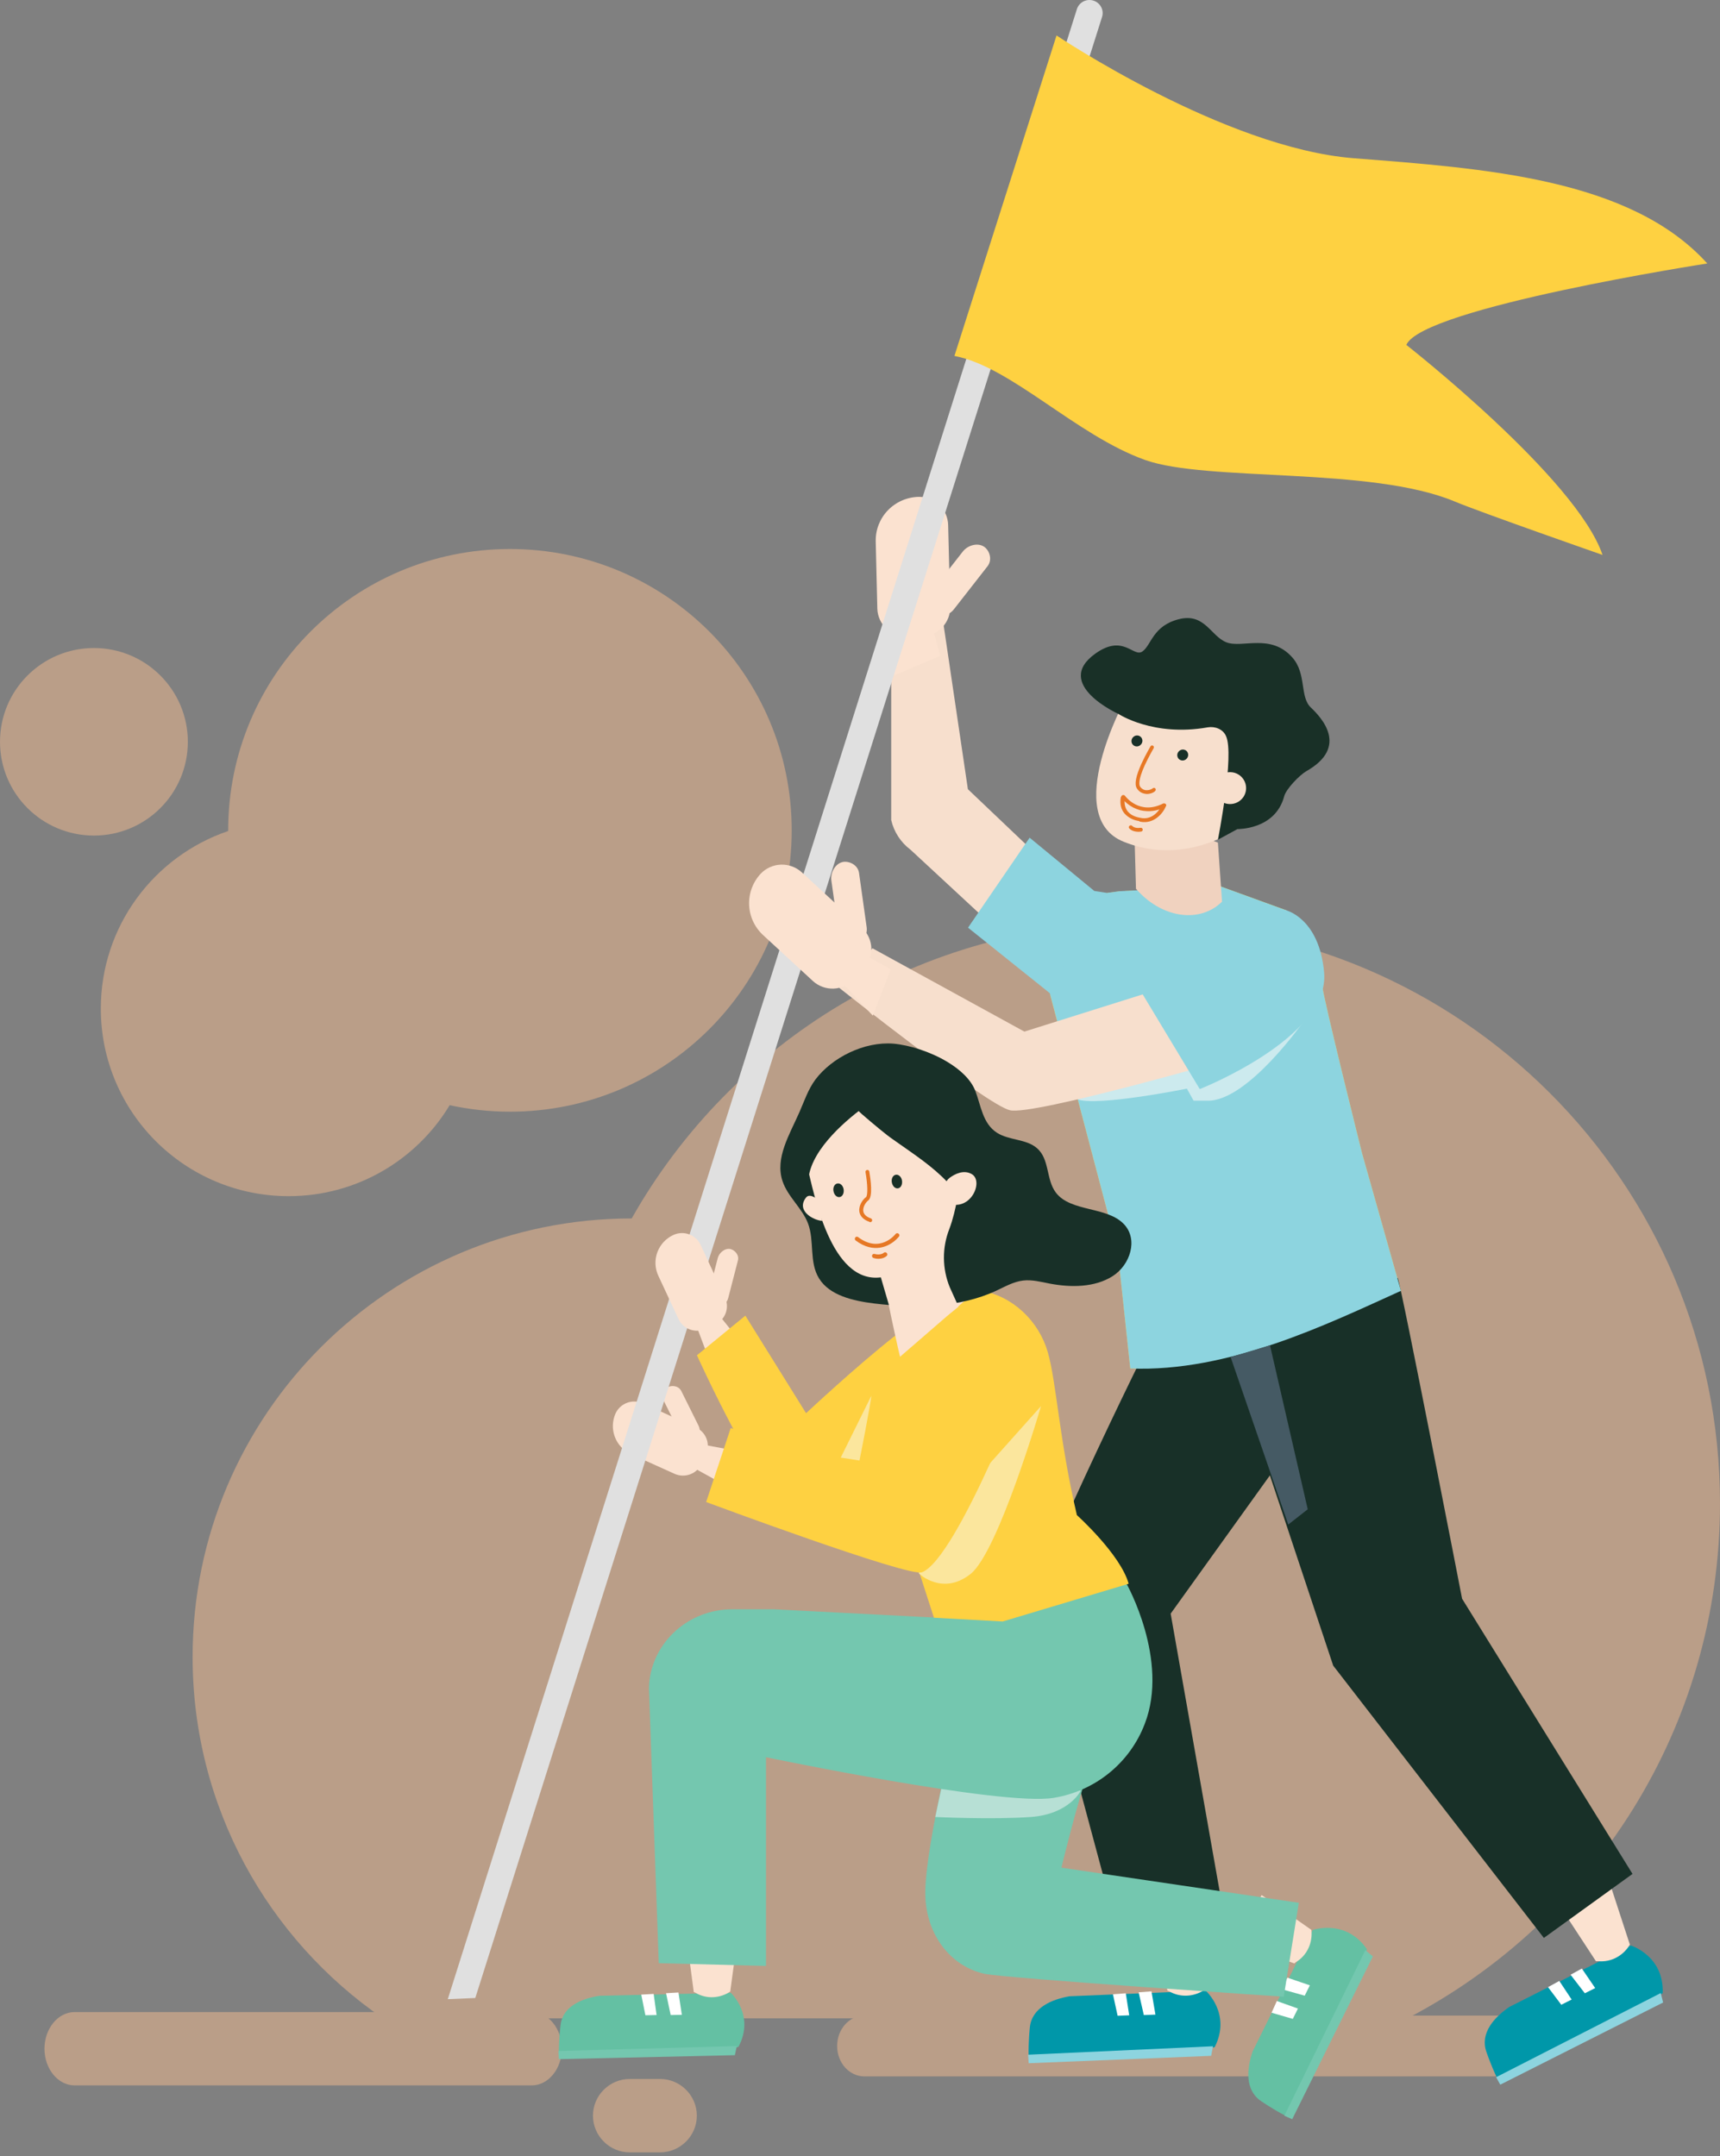 <svg width="312" height="391" viewBox="0 0 312 391" fill="none" xmlns="http://www.w3.org/2000/svg">
<rect x="0" y="0" width="312" height="391" fill="#808080" stroke="none"/>
<g opacity="0.5">
<path d="M41.39 150.719C41.39 150.672 41.39 150.634 41.39 150.588C41.39 122.403 64.276 99.564 92.502 99.564C120.727 99.564 143.613 122.411 143.613 150.588C143.613 178.764 120.727 201.611 92.502 201.611C88.746 201.611 85.092 201.194 81.568 200.431C75.611 210.311 64.755 216.929 52.362 216.929C33.547 216.929 18.287 201.703 18.287 182.914C18.287 167.966 27.953 155.277 41.382 150.711L41.39 150.719Z" fill="#F3BB90"/>
<path d="M17.037 151.536C7.628 151.536 0 143.922 0 134.529C0 125.136 7.628 117.521 17.037 117.521C26.447 117.521 34.074 125.136 34.074 134.529C34.074 143.922 26.447 151.536 17.037 151.536Z" fill="#F3BB90"/>
<path d="M255.302 366.034H69.476C48.614 351.695 34.938 327.691 34.938 300.494C34.938 256.583 70.597 220.978 114.584 220.971C132.68 188.961 167.064 167.341 206.508 167.341C264.775 167.348 312 214.492 312 272.649C312 313.237 288.998 348.455 255.302 366.034Z" fill="#F3BB90"/>
<path d="M156.77 365.534H272.558C275.274 365.534 277.476 368.002 277.476 371.047C277.476 374.091 275.274 376.559 272.558 376.559H156.77C154.054 376.559 151.852 374.091 151.852 371.047C151.852 368.002 154.054 365.534 156.77 365.534Z" fill="#F3BB90"/>
<path d="M114.227 390.34H119.736C123.406 390.34 126.404 387.34 126.404 383.684C126.404 380.02 123.398 377.027 119.736 377.027H114.227C110.557 377.027 107.559 380.028 107.559 383.684C107.559 387.348 110.565 390.34 114.227 390.34Z" fill="#F3BB90"/>
<path d="M13.523 378.194H96.454C99.456 378.194 101.911 375.203 101.911 371.546C101.911 367.888 99.456 364.897 96.454 364.897H13.523C10.521 364.897 8.066 367.888 8.066 371.546C8.066 375.203 10.521 378.194 13.523 378.194Z" fill="#F3BB90"/>
</g>
<path d="M132.548 361.395L108.737 361.945C105.606 362.422 102.079 363.812 101.683 367.251C101.683 367.251 101.375 369.645 101.375 372.17C102.125 373.39 133.741 371.277 133.741 371.277L133.961 371.191C137.003 365.446 132.548 361.395 132.548 361.395Z" fill="#64C0A3"/>
<path d="M101.287 371.953L133.653 371.06L133.3 372.714L101.376 373.433L101.287 371.953Z" fill="#74C7AF"/>
<path d="M123.068 361.346L120.819 361.475L121.658 365.437L123.686 365.395L123.068 361.346Z" fill="white"/>
<path d="M118.57 361.604L116.321 361.733L117.072 365.477L119.1 365.435L118.57 361.604Z" fill="white"/>
<path d="M133.869 350.774L132.46 361.177C130.652 362.395 128.183 362.611 126.154 361.391L125.846 361.26L124.476 350.941L133.869 350.774Z" fill="#FBE2D0"/>
<path d="M238.121 350.013L227.216 372.048C226.159 375.141 225.765 379.038 228.781 381.062C228.781 381.062 230.866 382.501 233.221 383.721C234.718 383.624 247.908 353.698 247.908 353.698L247.933 353.455C244.035 347.898 238.121 350.013 238.121 350.013Z" fill="#64C0A3"/>
<path d="M232.976 383.696L247.664 353.674L249.037 354.795L234.399 384.331L232.976 383.696Z" fill="#74C7AF"/>
<path d="M233.529 358.657L232.571 360.775L236.668 361.923L237.601 360.048L233.529 358.657Z" fill="white"/>
<path d="M231.613 362.893L230.655 365.012L234.507 366.135L235.44 364.26L231.613 362.893Z" fill="white"/>
<path d="M228.85 343.672L237.876 349.988C238.144 352.229 237.162 354.591 235.051 355.856L234.781 356.075L224.503 352.34L228.85 343.672Z" fill="#FBE2D0"/>
<path d="M295.831 352.826L273.808 363.953C271.097 365.797 268.429 368.68 269.621 372.098C269.621 372.098 270.421 374.492 271.569 376.872C272.824 377.688 301.438 361.611 301.438 361.611L301.605 361.431C301.839 354.661 295.831 352.826 295.831 352.826Z" fill="#0097A9"/>
<path d="M271.388 376.707L301.257 361.446L301.679 363.162L272.143 378.063L271.388 376.707Z" fill="#8DD4DF"/>
<path d="M286.941 357.003L284.896 358.127L287.481 361.488L289.359 360.545L286.941 357.003Z" fill="white"/>
<path d="M282.851 359.25L280.806 360.374L283.21 363.57L285.088 362.626L282.851 359.25Z" fill="white"/>
<path d="M292.241 342.224L295.65 352.66C294.513 354.613 292.301 355.917 289.849 355.67L289.501 355.684L283.531 346.567L292.241 342.224Z" fill="#FBE2D0"/>
<path d="M218.704 361.014L194.021 362.03C190.783 362.586 187.151 364.105 186.805 367.707C186.805 367.707 186.531 370.215 186.579 372.854C187.38 374.114 220.128 371.322 220.128 371.322L220.354 371.227C223.4 365.166 218.704 361.014 218.704 361.014Z" fill="#0097A9"/>
<path d="M186.484 372.628L220.032 371.096L219.698 372.832L186.603 374.174L186.484 372.628Z" fill="#8DD4DF"/>
<path d="M208.871 361.138L206.542 361.315L207.486 365.441L209.589 365.359L208.871 361.138Z" fill="white"/>
<path d="M204.212 361.491L201.882 361.668L202.731 365.568L204.834 365.486L204.212 361.491Z" fill="white"/>
<path d="M219.873 349.889L218.609 360.788C216.757 362.094 214.2 362.366 212.073 361.128L211.751 360.997L210.136 350.238L219.873 349.889Z" fill="#FBE2D0"/>
<path d="M171.085 112.801L175.57 143.125L196.164 162.71L188.547 175.766L165.167 154.102C163.399 152.776 162.159 150.875 161.664 148.732V117.381L161.823 107.167L171.085 112.801Z" fill="#F7DFCD"/>
<path d="M170.554 118.932L169.147 113.772L162.672 113.88L162.221 122.485L170.554 118.932Z" fill="#FBE2D0"/>
<path d="M164.531 115.459L167.238 115.406C168.63 115.368 169.951 114.785 170.911 113.783C171.871 112.782 172.392 111.444 172.36 110.062L171.988 95.19C171.95 93.808 171.362 92.498 170.352 91.546C169.342 90.594 167.994 90.078 166.601 90.109C164.494 90.165 162.495 91.046 161.042 92.561C159.59 94.076 158.802 96.1 158.852 98.191L159.144 110.405C159.192 111.78 159.785 113.081 160.793 114.027C161.801 114.973 163.144 115.487 164.531 115.459Z" fill="#FBE2D0"/>
<path d="M169.094 111.352C167.847 110.642 167.608 109.089 168.51 107.878L174.641 100.033C175.57 98.849 177.401 98.349 178.568 99.191C179.471 99.849 180.054 101.455 179.152 102.666L173.022 110.51C172.57 111.084 171.93 111.483 171.212 111.637C170.494 111.791 169.745 111.69 169.094 111.352Z" fill="#FBE2D0"/>
<path d="M131.384 262.709L127.616 262.001L125.705 266.131L131.066 269.082L131.384 262.709Z" fill="#FBE2D0"/>
<path d="M127.27 265.45L128.066 263.739C128.471 262.852 128.506 261.842 128.163 260.929C127.82 260.017 127.127 259.276 126.235 258.869L116.575 254.499C115.681 254.097 114.662 254.062 113.742 254.403C112.822 254.743 112.076 255.431 111.665 256.315C111.056 257.664 111.007 259.197 111.528 260.581C112.05 261.966 113.1 263.091 114.452 263.712L122.387 267.292C123.281 267.685 124.296 267.711 125.21 267.366C126.124 267.021 126.864 266.333 127.27 265.45Z" fill="#FBE2D0"/>
<path d="M126.05 261.291C125.201 261.843 124.139 261.527 123.661 260.58L120.53 254.288C120.052 253.341 120.318 252.025 121.193 251.551C121.883 251.182 123.104 251.314 123.582 252.262L126.713 258.553C127.191 259.501 126.899 260.738 126.05 261.291Z" fill="#FBE2D0"/>
<path d="M195.341 1.663C195.434 1.365 195.586 1.089 195.788 0.85C195.989 0.611 196.237 0.413 196.515 0.269C196.794 0.125 197.098 0.036 197.411 0.009C197.724 -0.018 198.04 0.016 198.34 0.11C198.64 0.203 198.918 0.354 199.159 0.553C199.4 0.753 199.599 0.998 199.745 1.275C199.89 1.551 199.979 1.853 200.007 2.164C200.034 2.474 200 2.787 199.905 3.084L86.216 362.346L81.227 362.557L195.341 1.663Z" fill="#E0E0E0"/>
<path d="M191.651 6.428C191.651 6.428 222.063 26.855 245.576 28.697C269.089 30.54 295.707 32.303 309.692 47.782C309.692 47.782 257.996 55.784 255.103 62.549C255.103 62.549 285.994 86.74 290.691 100.639C290.691 100.639 268.452 92.874 263.888 90.952C248.655 84.582 219.038 87.425 207.733 83.424C195.233 78.975 183.397 66.471 173.127 64.55L191.651 6.428Z" fill="#FED141"/>
<path d="M132.897 241.575L130.508 238.598L126.342 240.496L128.491 246.208L132.897 241.575Z" fill="#FBE2D0"/>
<path d="M127.988 240.996L129.713 240.206C130.155 240.002 130.553 239.714 130.883 239.358C131.214 239.001 131.47 238.584 131.638 238.129C131.805 237.674 131.881 237.191 131.86 236.708C131.839 236.224 131.723 235.749 131.517 235.31L127.085 225.755C126.88 225.316 126.589 224.921 126.23 224.593C125.87 224.266 125.45 224.011 124.991 223.845C124.533 223.679 124.046 223.604 123.558 223.625C123.071 223.645 122.592 223.761 122.149 223.965C120.799 224.587 119.752 225.715 119.24 227.102C118.727 228.489 118.791 230.021 119.416 231.362L123.078 239.206C123.49 240.089 124.239 240.773 125.159 241.109C126.08 241.445 127.097 241.404 127.988 240.996Z" fill="#FBE2D0"/>
<path d="M129.793 237.047C129.556 237.019 129.329 236.939 129.127 236.814C128.926 236.688 128.754 236.521 128.625 236.322C128.496 236.124 128.412 235.9 128.38 235.665C128.348 235.431 128.368 235.193 128.439 234.968L130.191 228.176C130.456 227.15 131.518 226.308 132.499 226.518C133.269 226.702 134.118 227.571 133.853 228.598L132.101 235.389C131.979 235.893 131.679 236.337 131.256 236.641C130.833 236.945 130.314 237.089 129.793 237.047Z" fill="#FBE2D0"/>
<path d="M221.19 160.682L233.371 165.105L239.793 178.503C240.085 181.267 247.091 209.223 247.091 209.223L254.124 234.098C240.695 240.179 222.862 248.892 205.028 248.181L202.746 226.833L190.512 180.478L199.853 162.078L203.038 161.656L221.19 160.682Z" fill="#FED141"/>
<path d="M253.538 231.756C254.148 232.941 265.215 289.931 265.215 289.931L296.132 339.84L280.05 351.449L241.835 302.066L220.949 239.311L253.538 231.756Z" fill="#183028"/>
<path d="M211.555 237.679C210.653 238.284 187.008 287.22 187.3 290.8C187.591 294.379 205.425 359.714 205.425 359.714L223.604 356.397L212.352 292.642L233.688 262.923L226.709 235.889L211.555 237.679Z" fill="#183028"/>
<path d="M186.77 151.917L198.5 161.577L200.703 161.919L191.866 181.267L175.598 168.237L186.77 151.917Z" fill="#8DD4DF"/>
<path d="M221.189 160.682L233.37 165.105L239.792 178.503C240.084 181.267 247.09 209.223 247.09 209.223L254.122 234.098C240.694 240.179 222.86 248.892 205.027 248.181L202.745 226.833L190.404 180.03L199.852 162.051L203.036 161.63L221.189 160.682Z" fill="#8DD4DF"/>
<path d="M236.554 185.111C236.554 185.111 226.363 199.721 219.065 199.616H216.517L215.297 197.431C215.297 197.431 199.108 200.695 195.473 199.379L215.536 191.982L219.41 194.219L236.554 185.111Z" fill="#CCEAEE"/>
<path d="M224.028 191.796C224.028 191.796 187.511 202.352 183.212 201.352C178.913 200.352 152.242 179.161 152.242 179.161L158.266 171.975L185.813 187.085L218.88 176.687L224.028 191.796Z" fill="#F7DFCD"/>
<path d="M233.183 165.053C233.183 165.053 239.287 166.395 240.189 176.345C241.251 188.217 217.632 197.509 217.632 197.509L205.955 178.135L233.183 165.053Z" fill="#8DD4DF"/>
<path d="M176.126 243.338C177.28 245.146 177.746 247.303 177.439 249.422C177.133 251.54 176.074 253.481 174.454 254.894C166.758 261.554 145.899 273.136 142.767 272.636C138.256 271.899 126.42 245.786 126.42 245.786L135.204 238.6L146.217 256.289C146.217 256.289 155.293 247.787 162.406 242.206C166.705 238.784 173.18 238.705 176.126 243.338Z" fill="#FED141"/>
<path d="M148.846 211.961C148.236 207.249 150.253 200.958 155.03 200.563L170.342 201.458C171.041 201.393 171.74 201.593 172.296 202.018C172.853 202.443 173.226 203.061 173.341 203.748L178.49 238.969H178.596C178.596 238.969 177.189 249.446 166.945 248.287C164.929 248.05 164.239 248.919 163.442 246.84L163.389 246.603C162.752 243.997 161.611 238.6 161.611 238.6C161.027 235.784 160.815 234.625 160.815 234.652C160.815 234.678 154.632 234.783 151.898 227.281C150.518 223.543 149.51 217.199 148.846 211.961Z" fill="#FBE2D0"/>
<path d="M198.154 319.861C197.172 319.861 192.528 338.708 192.528 338.708L235.599 345.078L232.866 362.11C232.866 362.11 182.019 358.74 178.542 357.95C172.332 356.555 167.661 350.606 167.847 342.788C168.086 333.812 173.394 312.648 173.394 312.648L198.154 319.861Z" fill="#74C7AF"/>
<path d="M171.059 322.94L196.058 324.73C196.058 324.73 193.988 329.02 186.955 329.521C179.923 330.021 169.652 329.521 169.652 329.521L171.059 322.94Z" fill="#B7E0D5"/>
<path d="M117.743 305.461C118.301 297.748 124.988 291.852 132.79 291.852H140.46L181.86 293.984L204.337 287.193C204.337 287.193 212.14 301.039 207.655 312.621C206.333 316.099 204.112 319.17 201.214 321.527C198.317 323.883 194.845 325.442 191.148 326.046C181.807 327.626 138.947 318.676 138.947 318.676V356.529L119.495 356.028L117.717 306.198C117.717 305.961 117.743 305.724 117.743 305.461Z" fill="#74C7AF"/>
<path d="M177.693 233.572L178.117 234.099C183.85 235.152 188.467 239.679 190.06 245.207C191.652 250.735 192.103 260.922 195.341 274.768C195.341 274.768 203.249 281.876 204.735 287.219L181.886 294.063L169.413 293.379L164.609 278.533C159.939 278.533 157.948 276.216 156.276 272.426C154.047 267.372 161.398 244.181 161.398 244.181L160.867 248.129L177.693 233.572Z" fill="#FED141"/>
<path d="M158.054 253.13L152.508 264.344L155.905 264.871C155.931 264.844 158.054 253.973 158.054 253.13Z" fill="#FBE69D"/>
<path d="M188.839 255C188.839 255 181.116 281.402 176.074 285.429C170.979 289.483 166.706 285.377 166.706 285.377L165.777 280.823L188.839 255Z" fill="#FBE69D"/>
<path d="M187.06 247.024C187.086 247.866 173.605 282.718 167.236 285.14C164.821 286.061 128.092 272.399 128.092 272.399L132.55 258.974C132.55 258.974 158.239 267.529 159.088 267.503C159.938 267.477 167.979 245.418 167.979 245.418C167.979 245.418 173.021 234.967 180.584 238.205C185.441 240.337 187.06 247.024 187.06 247.024Z" fill="#FED141"/>
<path d="M171.775 192.534C174.163 193.956 176.127 195.772 176.923 197.851C177.931 200.431 178.223 203.748 180.851 205.433C183.027 206.828 186.185 206.538 188.096 208.223C190.431 210.223 189.714 213.909 191.545 216.304C194.252 219.832 200.807 218.752 203.886 222.016C206.486 224.754 205.053 229.387 201.816 231.44C198.578 233.493 194.279 233.52 190.404 232.783C188.812 232.467 187.193 232.046 185.601 232.23C183.823 232.44 182.257 233.362 180.665 234.099C173.951 237.205 166.016 237.284 158.559 236.389C154.737 235.915 150.491 234.941 148.58 231.861C146.723 228.887 147.784 225.07 146.563 221.858C145.502 219.094 142.874 217.015 141.946 214.198C140.539 210.013 143.246 205.722 145.024 201.668C145.9 199.668 146.59 197.562 147.917 195.772C150.916 191.797 156.754 188.849 162.062 189.27C164.981 189.533 168.723 190.718 171.775 192.534Z" fill="#183028"/>
<path d="M148.527 217.673C148.527 217.673 146.935 216.251 146.218 217.173C144.361 219.542 147.465 221.279 149.137 221.411L148.527 217.673Z" fill="#FBE2D0"/>
<path d="M157.763 193.113C160.073 192.694 162.451 192.834 164.695 193.522C166.939 194.209 168.983 195.423 170.652 197.061C172.322 198.7 173.569 200.713 174.286 202.931C175.004 205.149 175.171 207.506 174.774 209.802C174.084 215.172 173.474 219.516 172.2 222.885C170.872 226.285 170.901 230.06 172.28 233.441L173.872 236.968C166.68 243.128 162.248 240.1 162.248 240.1L159.78 231.651C150.625 232.835 147.626 216.251 146.405 211.434H146.431L146.272 210.881C145.78 208.963 145.69 206.965 146.009 205.01C146.329 203.056 147.049 201.188 148.127 199.522C149.204 197.855 150.616 196.427 152.274 195.324C153.931 194.222 155.8 193.469 157.763 193.113Z" fill="#FBE2D0"/>
<path d="M162.513 207.012C165.75 209.302 169.121 211.487 171.827 214.356C172.119 214.672 174.296 217.068 173.951 217.489C175.808 215.172 176.604 212.224 177.188 209.329C178.197 204.327 176.18 199.089 172.517 195.614C168.855 192.139 163.972 191.139 159.089 191.955C153.835 192.824 148.686 195.956 146.616 201.01C144.679 205.749 145.847 210.829 146.722 215.646C145.74 210.223 151.924 204.459 155.772 201.484C155.666 201.563 160.151 205.275 160.39 205.433C161.08 206.012 161.796 206.512 162.513 207.012Z" fill="#183028"/>
<path d="M171.457 214.83C171.578 214.321 171.879 213.873 172.306 213.566C173.182 212.935 174.801 212.066 176.287 212.935C178.463 214.224 176.128 219.673 172.094 218.278C172.094 218.278 170.873 217.541 171.457 214.83Z" fill="#FBE2D0"/>
<path d="M163.627 214.172C163.706 214.856 163.388 215.462 162.857 215.514C162.326 215.567 161.875 215.067 161.769 214.382C161.663 213.698 162.008 213.093 162.539 213.04C163.07 212.987 163.547 213.487 163.627 214.172Z" fill="#193027"/>
<path d="M153.039 215.752C153.119 216.436 152.8 217.042 152.269 217.094C151.739 217.147 151.287 216.647 151.181 215.962C151.075 215.278 151.42 214.672 151.951 214.62C152.482 214.567 152.959 215.067 153.039 215.752Z" fill="#193027"/>
<path d="M159.567 226.28C160.014 226.212 160.451 226.088 160.867 225.912C161.723 225.54 162.478 224.971 163.07 224.253C163.102 224.214 163.126 224.169 163.139 224.121C163.153 224.073 163.156 224.022 163.148 223.972C163.141 223.923 163.123 223.875 163.096 223.833C163.068 223.791 163.032 223.754 162.99 223.727C162.913 223.664 162.813 223.635 162.714 223.645C162.615 223.655 162.523 223.703 162.459 223.779C162.353 223.937 159.593 227.333 155.666 224.358C155.627 224.327 155.581 224.303 155.532 224.29C155.484 224.276 155.433 224.273 155.383 224.281C155.332 224.288 155.285 224.306 155.242 224.333C155.199 224.36 155.163 224.396 155.135 224.437C155.105 224.477 155.084 224.522 155.072 224.57C155.06 224.618 155.057 224.668 155.065 224.717C155.072 224.766 155.089 224.813 155.115 224.855C155.141 224.898 155.174 224.934 155.214 224.964C156.886 226.227 158.373 226.438 159.567 226.28Z" fill="#E67825"/>
<path d="M159.726 228.254C160.137 228.209 160.524 228.044 160.841 227.781C160.878 227.745 160.909 227.702 160.929 227.655C160.95 227.607 160.96 227.556 160.96 227.504C160.96 227.453 160.95 227.401 160.929 227.354C160.909 227.306 160.878 227.263 160.841 227.228C160.774 227.155 160.68 227.111 160.581 227.106C160.481 227.101 160.384 227.135 160.31 227.201C160.283 227.228 159.726 227.702 158.638 227.412C158.591 227.399 158.542 227.395 158.493 227.401C158.445 227.407 158.398 227.423 158.356 227.448C158.313 227.472 158.277 227.505 158.248 227.544C158.219 227.583 158.198 227.628 158.187 227.675C158.175 227.725 158.172 227.777 158.181 227.828C158.189 227.879 158.207 227.928 158.234 227.972C158.261 228.016 158.297 228.055 158.339 228.085C158.381 228.115 158.428 228.137 158.479 228.149C158.88 228.283 159.308 228.32 159.726 228.254Z" fill="#E67825"/>
<path d="M157.869 221.648C157.939 221.642 158.006 221.617 158.063 221.575C158.119 221.533 158.162 221.476 158.187 221.411C158.218 221.324 158.213 221.228 158.173 221.144C158.134 221.06 158.062 220.995 157.975 220.963C157.152 220.674 156.675 220.226 156.595 219.647C156.489 218.91 157.046 218.041 157.471 217.726C158.4 217.094 157.922 213.83 157.683 212.435C157.662 212.35 157.61 212.276 157.538 212.228C157.465 212.179 157.376 212.16 157.289 212.173C157.202 212.186 157.124 212.231 157.069 212.299C157.014 212.367 156.987 212.453 156.993 212.54C157.391 214.751 157.444 216.883 157.073 217.12C156.515 217.515 155.746 218.594 155.878 219.7C155.958 220.305 156.356 221.121 157.736 221.595C157.753 221.613 157.774 221.627 157.797 221.636C157.82 221.645 157.844 221.649 157.869 221.648Z" fill="#E67825"/>
<path d="M205.664 147.021L206.062 161.183L206.513 161.683C211.131 166.579 217.739 167.395 221.667 163.526L220.924 152.812L205.664 147.021Z" fill="#F0D2BF"/>
<path d="M229.76 129.332L225.115 147.653C223.284 147.205 221.798 148.969 221.798 150.785C221.529 151.178 221.331 151.614 221.214 152.075C217.525 153.733 211.077 155.576 203.832 152.654C192.473 148.1 204.097 126.857 204.097 126.857L229.76 129.332Z" fill="#F7DFCD"/>
<path d="M232.945 144.415C233.29 143.072 235.732 140.571 236.953 139.861C244.781 135.438 239.633 130.068 237.775 128.305C235.732 126.357 237.032 122.224 234.458 119.276C230.53 114.774 225.329 117.617 222.463 116.485C219.597 115.354 218.535 111.089 213.811 112.3C209.088 113.511 208.875 116.986 207.23 118.144C205.584 119.302 203.806 114.88 198.685 118.539C190.909 124.093 202.904 129.489 202.904 129.489C202.904 129.489 209.22 133.648 219.039 131.911C220.393 131.674 221.826 132.227 222.383 133.464C223.975 136.833 220.924 152.285 220.924 152.285L224.453 150.364C224.453 150.337 231.3 150.548 232.945 144.415Z" fill="#193027"/>
<path d="M225.541 144.547C225.219 145.021 224.761 145.389 224.228 145.606C223.694 145.823 223.107 145.877 222.542 145.764C221.976 145.65 221.458 145.373 221.051 144.967C220.645 144.561 220.369 144.045 220.258 143.483C220.147 142.922 220.206 142.34 220.428 141.812C220.65 141.284 221.024 140.833 221.504 140.516C221.984 140.199 222.549 140.03 223.125 140.03C223.702 140.031 224.266 140.201 224.745 140.519C225.387 140.95 225.831 141.616 225.981 142.37C226.13 143.125 225.972 143.907 225.541 144.547Z" fill="#F7DFCD"/>
<path d="M223.232 246.126L233.688 276.479L237.218 273.716L230.371 243.97L223.232 246.126Z" fill="#455A64"/>
<path d="M215.218 137.623C215.126 137.717 215.017 137.791 214.896 137.842C214.776 137.893 214.646 137.919 214.514 137.919C214.383 137.919 214.253 137.893 214.132 137.842C214.011 137.791 213.902 137.717 213.811 137.623C213.634 137.43 213.54 137.176 213.55 136.914C213.559 136.653 213.672 136.407 213.864 136.228C213.955 136.134 214.064 136.059 214.185 136.008C214.306 135.957 214.436 135.931 214.567 135.931C214.699 135.931 214.829 135.957 214.949 136.008C215.07 136.059 215.18 136.134 215.271 136.228C215.448 136.421 215.542 136.675 215.532 136.936C215.522 137.197 215.409 137.444 215.218 137.623Z" fill="#183028"/>
<path d="M206.911 135.069C206.82 135.163 206.711 135.238 206.59 135.289C206.469 135.34 206.339 135.366 206.208 135.366C206.076 135.366 205.946 135.34 205.826 135.289C205.705 135.238 205.596 135.163 205.504 135.069C205.327 134.876 205.233 134.622 205.243 134.361C205.253 134.1 205.366 133.853 205.558 133.674C205.649 133.58 205.758 133.506 205.879 133.455C206 133.404 206.129 133.378 206.261 133.378C206.392 133.378 206.522 133.404 206.643 133.455C206.764 133.506 206.873 133.58 206.964 133.674C207.142 133.867 207.236 134.122 207.226 134.383C207.216 134.644 207.103 134.89 206.911 135.069Z" fill="#183028"/>
<path d="M206.964 143.704C206.66 143.521 206.405 143.268 206.221 142.967C205.744 142.23 206.035 140.756 207.07 138.466C207.814 136.833 208.689 135.386 208.689 135.359C208.732 135.283 208.803 135.226 208.887 135.201C208.972 135.176 209.063 135.186 209.14 135.228C209.218 135.27 209.275 135.34 209.3 135.424C209.325 135.508 209.315 135.598 209.273 135.675C209.273 135.702 208.424 137.123 207.681 138.729C206.407 141.519 206.646 142.361 206.779 142.598C206.891 142.793 207.049 142.958 207.237 143.082C207.426 143.205 207.642 143.283 207.867 143.309C208.277 143.337 208.686 143.236 209.034 143.019C209.086 142.953 209.159 142.907 209.241 142.888C209.323 142.869 209.409 142.878 209.485 142.914C209.524 142.938 209.557 142.97 209.583 143.007C209.609 143.044 209.628 143.085 209.638 143.129C209.648 143.173 209.649 143.219 209.641 143.263C209.633 143.308 209.616 143.35 209.592 143.388C209.406 143.678 208.716 143.993 208.052 143.993C207.672 143.981 207.3 143.882 206.964 143.704Z" fill="#E77825"/>
<path d="M205.795 150.759C205.432 150.681 205.099 150.498 204.84 150.233C204.809 150.2 204.786 150.16 204.772 150.117C204.758 150.074 204.753 150.029 204.758 149.984C204.763 149.939 204.778 149.896 204.801 149.857C204.824 149.818 204.856 149.785 204.893 149.759C204.926 149.729 204.965 149.707 205.007 149.692C205.049 149.677 205.093 149.671 205.138 149.673C205.182 149.676 205.225 149.687 205.265 149.706C205.306 149.725 205.341 149.752 205.371 149.785C205.397 149.812 205.849 150.285 206.857 150.127C206.904 150.116 206.953 150.115 207.001 150.123C207.049 150.132 207.094 150.15 207.134 150.177C207.175 150.203 207.209 150.238 207.235 150.279C207.261 150.319 207.278 150.365 207.286 150.412C207.293 150.46 207.29 150.508 207.278 150.555C207.265 150.601 207.243 150.645 207.213 150.682C207.182 150.72 207.145 150.751 207.102 150.773C207.059 150.795 207.012 150.809 206.963 150.812C206.574 150.864 206.178 150.847 205.795 150.759Z" fill="#E77825"/>
<path d="M206.857 146.942C206.407 146.821 205.971 146.653 205.557 146.442C204.743 146.014 204.029 145.423 203.46 144.704C203.433 144.667 203.413 144.625 203.404 144.58C203.394 144.535 203.394 144.488 203.404 144.443C203.414 144.398 203.434 144.356 203.462 144.319C203.49 144.283 203.526 144.252 203.566 144.23C203.654 144.178 203.76 144.163 203.859 144.188C203.959 144.212 204.044 144.275 204.097 144.362C204.203 144.494 206.724 147.863 210.97 145.731C211.061 145.691 211.163 145.682 211.259 145.706C211.355 145.73 211.44 145.785 211.501 145.863C211.527 145.902 211.543 145.946 211.55 145.991C211.558 146.037 211.555 146.084 211.542 146.129C211.53 146.174 211.508 146.215 211.478 146.251C211.448 146.287 211.411 146.316 211.369 146.336C209.991 147.083 208.385 147.298 206.857 146.942Z" fill="#E77825"/>
<path d="M206.857 149.022C209.299 149.496 210.917 147.521 211.422 146.363C211.453 146.276 211.449 146.18 211.409 146.096C211.369 146.012 211.297 145.947 211.209 145.916C211.125 145.876 211.027 145.87 210.938 145.899C210.849 145.929 210.775 145.991 210.732 146.074C210.679 146.205 209.378 148.996 206.698 148.285C206.618 148.259 205.397 148.101 204.628 147.232C204.097 146.626 203.885 145.784 204.044 144.758C204.05 144.664 204.021 144.572 203.962 144.499C203.903 144.425 203.819 144.377 203.726 144.363C203.68 144.352 203.633 144.35 203.587 144.357C203.541 144.365 203.497 144.381 203.457 144.406C203.418 144.43 203.384 144.462 203.357 144.5C203.33 144.538 203.311 144.581 203.301 144.626C203.115 145.837 203.354 146.837 204.044 147.6C204.718 148.308 205.618 148.764 206.592 148.89C206.661 148.964 206.755 149.011 206.857 149.022Z" fill="#E77825"/>
<path d="M161.583 175.792L156.86 173.16L152.428 177.872L158.319 184.19L161.583 175.792Z" fill="#FBE2D0"/>
<path d="M154.843 177.635L156.675 175.687C157.612 174.669 158.11 173.326 158.06 171.948C158.011 170.57 157.418 169.266 156.409 168.316L145.422 158.182C144.396 157.252 143.042 156.758 141.653 156.807C140.263 156.856 138.949 157.445 137.992 158.445C136.564 159.98 135.807 162.013 135.887 164.099C135.966 166.186 136.876 168.157 138.416 169.58L147.439 177.898C148.457 178.836 149.808 179.336 151.196 179.287C152.585 179.237 153.896 178.643 154.843 177.635Z" fill="#FBE2D0"/>
<path d="M155.082 171.528C153.702 171.896 152.402 171.001 152.189 169.527L150.809 159.709C150.597 158.234 151.526 156.576 152.933 156.313C154.047 156.129 155.613 156.839 155.825 158.313L157.205 168.132C157.417 169.606 156.462 171.133 155.082 171.528Z" fill="#FBE2D0"/>
</svg>
